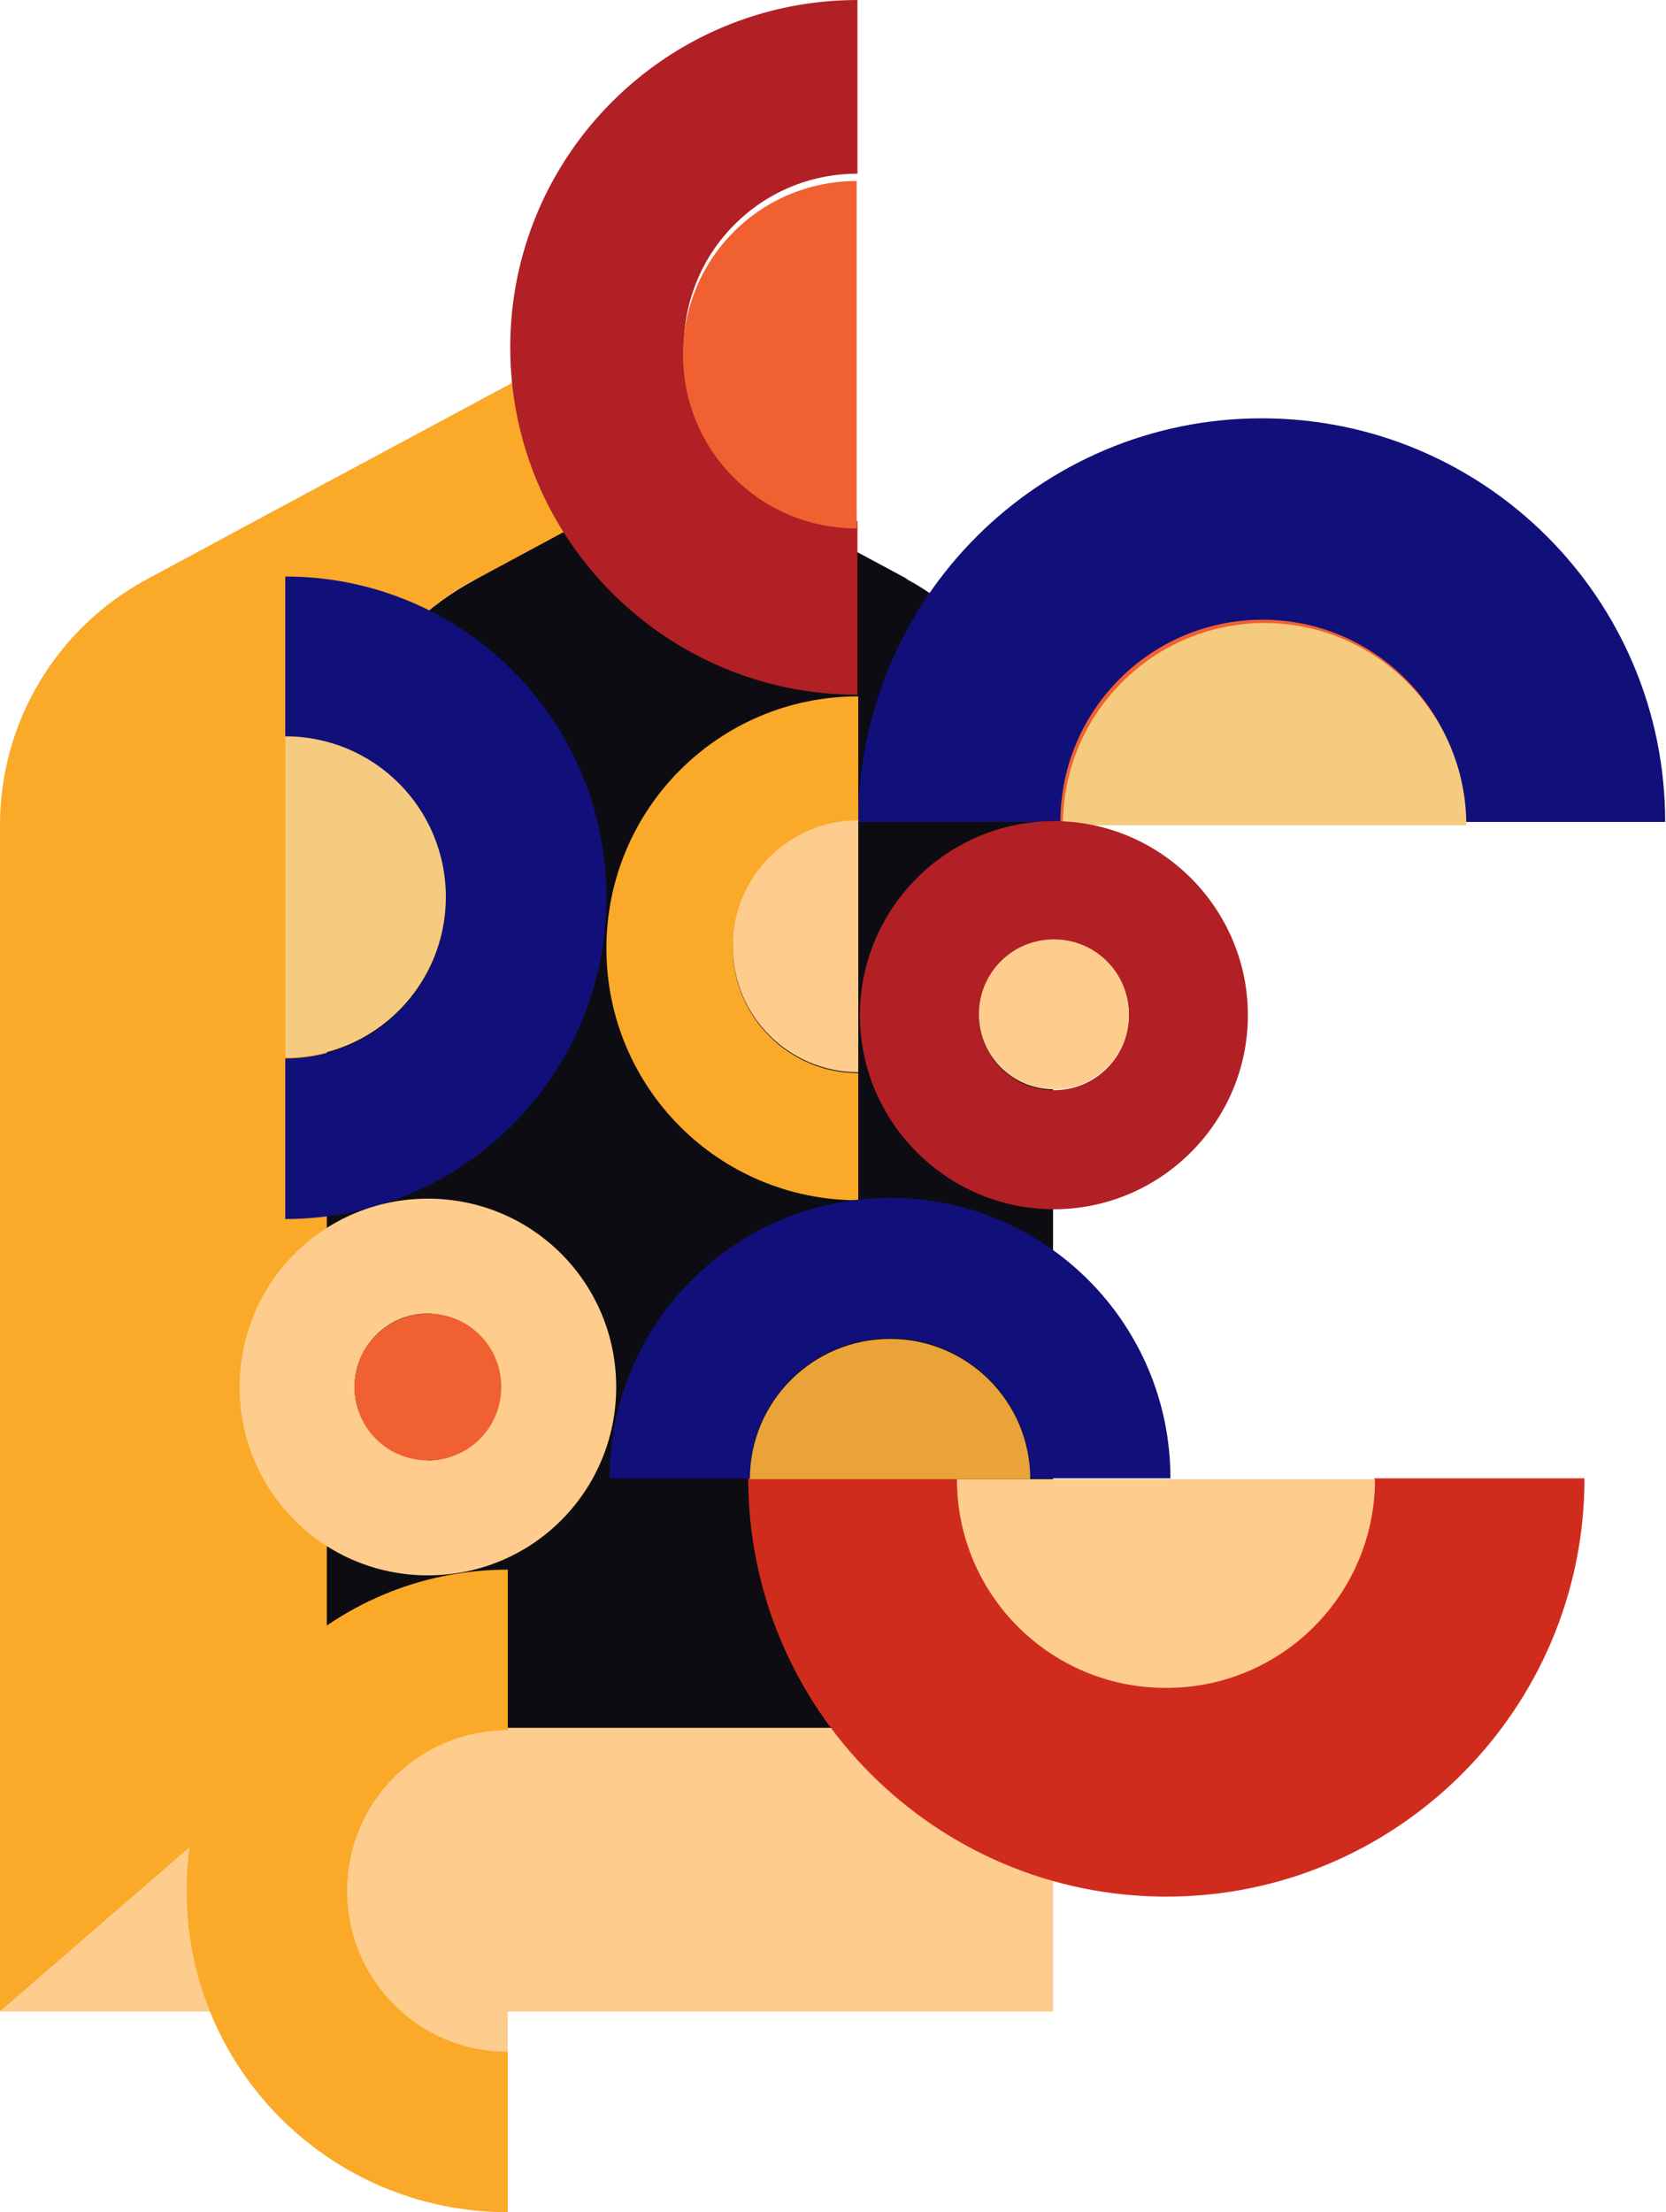 <?xml version="1.0" encoding="UTF-8"?>
<svg id="Ebene_1" xmlns="http://www.w3.org/2000/svg" width="72.1mm" height="95.7mm" version="1.1" viewBox="0 0 204.4 271.3">
  <!-- Generator: Adobe Illustrator 29.3.1, SVG Export Plug-In . SVG Version: 2.1.0 Build 151)  -->
  <defs>
    <style>
      .st0 {
        fill: none;
      }

      .st1 {
        fill: #fba928;
      }

      .st2 {
        fill: #e9a339;
      }

      .st3 {
        fill: #f78f2c;
      }

      .st4 {
        fill: #f16030;
      }

      .st5 {
        fill: #f5cb7f;
      }

      .st6 {
        fill: #d02c1e;
      }

      .st7 {
        fill: #b12025;
      }

      .st8 {
        fill: #0d0c12;
      }

      .st9 {
        fill: #fecc8c;
      }

      .st10 {
        fill: #11107a;
      }
    </style>
  </defs>
  <g id="negroni">
    <path class="st3" d="M129.3,246.6h-10.5,10.5Z"/>
    <path class="st1" d="M58.2,71.2l19.5-10.5,7.3-3.9-20.2-10.9-27.2,14.6-19.5,10.5C6.9,77,0,88.6,0,101.2v145.5l40.2-34.8v-110.6c0-12.6,6.9-24.2,18-30.2h0Z"/>
    <path class="st8" d="M111.3,71l-26.4-14.2-7.3,3.9-19.5,10.5c-11.1,6-18,17.6-18,30.2v110.6h89.1v-110.8c0-12.6-6.9-24.2-18-30.2h0Z"/>
    <path class="st9" d="M0,246.7h129.2v-34.8H40.2L0,246.7Z"/>
    <path class="st10" d="M35,70.7v19.7c10.9,0,19.7,8.8,19.7,19.7s-8.8,19.7-19.7,19.7v19.7c21.7,0,39.4-17.6,39.4-39.4s-17.6-39.4-39.4-39.4h0Z"/>
    <path class="st5" d="M54.7,110c0-10.9-8.8-19.7-19.7-19.7v39.4c10.9,0,19.7-8.8,19.7-19.7h0Z"/>
    <path class="st7" d="M105.2,85.2v-21.3c-11.8,0-21.3-9.5-21.3-21.3s9.5-21.3,21.3-21.3V0C81.7,0,62.6,19.1,62.6,42.6s19.1,42.6,42.6,42.6"/>
    <path class="st4" d="M83.8,43.5c0,11.8,9.5,21.3,21.3,21.3V22.2c-11.8,0-21.3,9.5-21.3,21.3"/>
    <path class="st1" d="M62.3,271.3v-19.7c-10.9,0-19.7-8.8-19.7-19.7s8.8-19.7,19.7-19.7v-19.7c-21.7,0-39.4,17.6-39.4,39.4s17.6,39.4,39.4,39.4h0Z"/>
    <path class="st9" d="M42.6,231.9c0,10.9,8.8,19.7,19.7,19.7v-39.4c-10.9,0-19.7,8.8-19.7,19.7h0Z"/>
    <path class="st6" d="M194.2,181.3h-25.6c0,14.2-11.5,25.6-25.6,25.6s-25.6-11.5-25.6-25.6h-25.6c0,28.3,23,51.3,51.3,51.3s51.3-23,51.3-51.3h-.2Z"/>
    <path class="st9" d="M143.1,207c14.2,0,25.6-11.5,25.6-25.6h-51.3c0,14.2,11.5,25.6,25.6,25.6"/>
    <path class="st1" d="M105.3,147v-15.4c-8.5,0-15.4-6.9-15.4-15.4s6.9-15.4,15.4-15.4v-15.4c-17.1,0-30.9,13.8-30.9,30.9s13.8,30.9,30.9,30.9"/>
    <path class="st9" d="M89.9,116.1c0,8.5,6.9,15.4,15.4,15.4v-30.9c-8.5,0-15.4,6.9-15.4,15.4"/>
    <path class="st10" d="M74.8,181.3h17.2c0-9.5,7.7-17.2,17.2-17.2s17.2,7.7,17.2,17.2h17.2c0-19-15.4-34.4-34.4-34.4s-34.4,15.4-34.4,34.4h0Z"/>
    <path class="st2" d="M109.2,164.2c-9.5,0-17.2,7.7-17.2,17.2h34.4c0-9.5-7.7-17.2-17.2-17.2h0Z"/>
    <path class="st10" d="M204.3,100.8c0-27.4-22.2-49.5-49.5-49.5s-49.5,22.2-49.5,49.5"/>
    <path class="st4" d="M105.3,100.8h24.8c0-13.7,11.1-24.8,24.8-24.8s24.8,11.1,24.8,24.8h24.8"/>
    <path class="st5" d="M155.2,76.4c-13.7,0-24.8,11.1-24.8,24.8h49.5c0-13.7-11.1-24.8-24.8-24.8"/>
    <path class="st7" d="M129.3,100.7c-13.1,0-23.8,10.7-23.8,23.8s10.7,23.8,23.8,23.8,23.8-10.7,23.8-23.8-10.7-23.8-23.8-23.8M129.3,133.7c-5.1,0-9.2-4.1-9.2-9.2h0c0-5.1,4.1-9.2,9.2-9.2s9.2,4.1,9.2,9.2-4.1,9.2-9.2,9.2"/>
    <path class="st9" d="M129.3,115.2c-5.1,0-9.2,4.1-9.2,9.2h0c0,5.1,4.1,9.2,9.2,9.2s9.2-4.1,9.2-9.2-4.1-9.2-9.2-9.2M52.5,147c-12.8,0-23.1,10.3-23.1,23.1s10.3,23.1,23.1,23.1,23.1-10.3,23.1-23.1-10.3-23.1-23.1-23.1M52.5,179c-4.9,0-9-4-9-8.9s4-9,8.9-9h0c4.9,0,9,4,9,9s-4,9-9,9"/>
    <path class="st4" d="M52.5,161.1c-4.9,0-9,4-9,9s4,9,9,9,9-4,9-9-4-9-9-9h0"/>
    <path class="st0" d="M77.6,60.8l-19.5,10.5c-11.1,6-18,17.6-18,30.2v110.6h89.1v-110.8c0-12.6-6.9-24.2-18-30.2h0l-26.4-14.2-7.3,3.9h0Z"/>
  </g>
</svg>